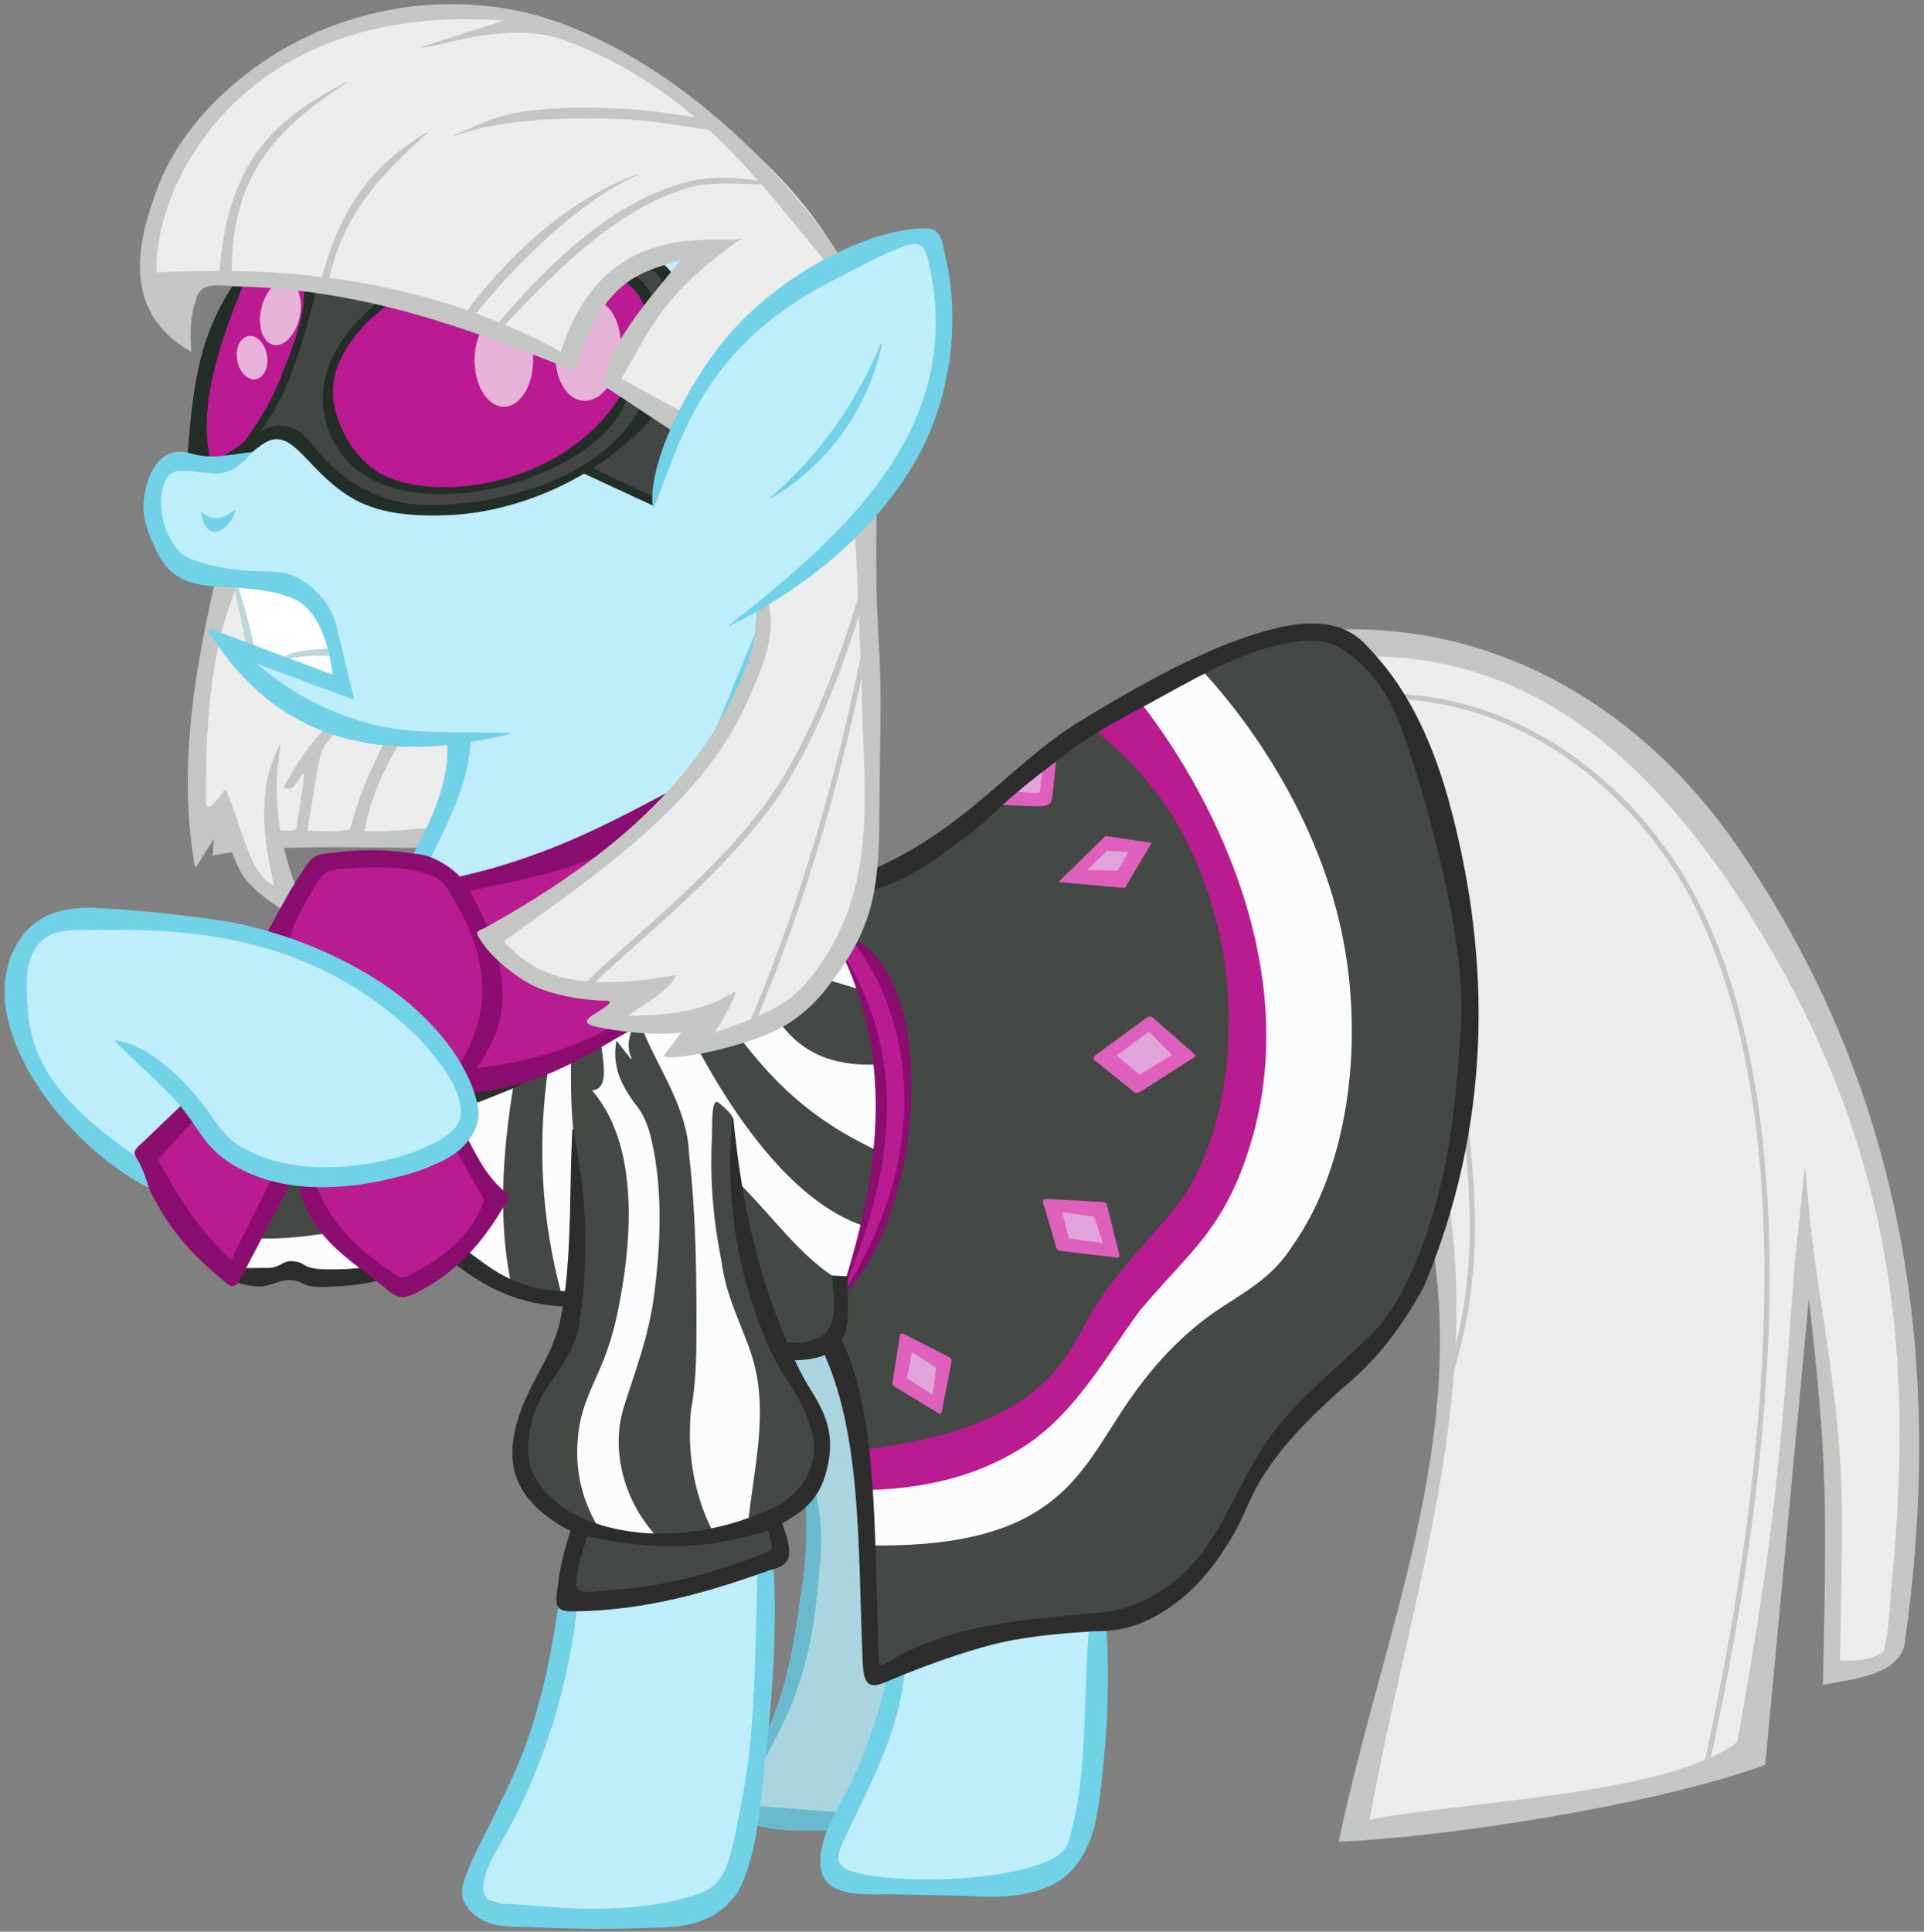 <?xml version="1.0" encoding="UTF-8" standalone="no"?>
<!-- Created with Inkscape (http://www.inkscape.org/) -->
<svg xmlns:dc="http://purl.org/dc/elements/1.1/" xmlns:cc="http://creativecommons.org/ns#" xmlns:rdf="http://www.w3.org/1999/02/22-rdf-syntax-ns#" xmlns:svg="http://www.w3.org/2000/svg" xmlns="http://www.w3.org/2000/svg" xmlns:sodipodi="http://sodipodi.sourceforge.net/DTD/sodipodi-0.dtd" xmlns:inkscape="http://www.inkscape.org/namespaces/inkscape" id="svg2" version="1.1" inkscape:version="0.91 r13725" width="1862.276" height="1869.441" viewBox="0 0 1862.276 1869.441" sodipodi:docname="PhotofinishU.svg" inkscape:export-filename="/home/tps/Pictures/wiplocal/Photofinish.png" inkscape:export-xdpi="193.29312" inkscape:export-ydpi="193.29312">
  <rect x="0" y="0" width="1862.276" height="1869.441" fill="#808080" stroke="none"/>
  <defs id="defs6"/>
  <sodipodi:namedview pagecolor="#ffffff" bordercolor="#666666" borderopacity="1" objecttolerance="10" gridtolerance="10" guidetolerance="10" inkscape:pageopacity="0" inkscape:pageshadow="2" inkscape:window-width="1440" inkscape:window-height="880" id="namedview4" showgrid="false" inkscape:zoom="1.0783378" inkscape:cx="359.72769" inkscape:cy="1628.9104" inkscape:window-x="0" inkscape:window-y="0" inkscape:window-maximized="1" inkscape:current-layer="layer3" showguides="true" borderlayer="true" inkscape:showpageshadow="false" fit-margin-top="0" fit-margin-left="0" fit-margin-right="0" fit-margin-bottom="0"/>
  <g inkscape:groupmode="layer" id="layer3" inkscape:label="Color" style="display:inline;opacity:1" transform="translate(-3108.574,2685.64)">
    <path style="opacity:1;fill:#ececec;fill-opacity:1;stroke:#ececec;stroke-width:1;stroke-linecap:butt;stroke-linejoin:miter;stroke-miterlimit:4;stroke-dasharray:none;stroke-dashoffset:0;stroke-opacity:1" d="m 4421.466,-915.481 c 53.212,-218.324 110.849,-433.619 78.052,-635.621 l -79.752,-517.463 c 159.297,-7.14 376.821,129.659 476.511,430.429 39.582,119.422 73.87,282.337 42.807,547.001 -7.351,19.245 -34.654,15.212 -55.641,18.547 -3.982,-137.25 1.492,-282.237 -27.821,-398.762 l -51.932,485.933 c -99.235,55.501 -285.421,65.502 -382.224,69.936 z" id="path4368" inkscape:connector-curvature="0" sodipodi:nodetypes="cccsccccc"/>
    <path style="opacity:1;fill:#a9d4e0;fill-opacity:1;stroke:#a9d4e0;stroke-width:1;stroke-linecap:butt;stroke-linejoin:miter;stroke-miterlimit:4;stroke-dasharray:none;stroke-dashoffset:0;stroke-opacity:1" d="m 3836.066,-930.328 86.557,9.18 67.541,-171.148 24.918,-311.475 -151.475,2.623 34.754,190.164 c -5.253,59.031 -16.562,118.528 -32.082,178.349 -4.875,18.791 -19.346,21.22 -24.995,40.07 -4.574,15.264 -0.203,46.94 -5.218,62.237 z" id="path4344" inkscape:connector-curvature="0" sodipodi:nodetypes="ccccccssc"/>
    <path style="opacity:1;fill:#454945;fill-opacity:1;stroke:#454945;stroke-width:1;stroke-linecap:butt;stroke-linejoin:miter;stroke-miterlimit:4;stroke-dasharray:none;stroke-dashoffset:0;stroke-opacity:1" d="m 3950.164,-1834.59 c 56.482,-19.206 115.908,-77.424 176.631,-124.052 79.374,-60.95 172.998,-95.971 269.271,-114.636 102.828,63.316 115.892,231.97 128.492,319.149 25.875,179.018 -29.374,324.647 -104.886,385.114 l -94.032,103.873 c -34.651,68.872 -74.769,125.596 -131.542,145.308 -81.258,3.316 -161.215,23.554 -240,59.016 -7.543,-113.878 -14.327,-228.622 -38.689,-323.279 5.034,-129.708 12.422,-256.311 17.705,-399.344 z" id="path4366" inkscape:connector-curvature="0" sodipodi:nodetypes="cscsccccccc"/>
    <path style="opacity:1;fill:#beedfb;fill-opacity:1;stroke:#beedfb;stroke-width:1;stroke-linecap:butt;stroke-linejoin:miter;stroke-miterlimit:4;stroke-dasharray:none;stroke-dashoffset:0;stroke-opacity:1" d="m 3561.967,-852.295 c 50.392,-100.969 86.438,-203.731 108.853,-308.197 l 179.672,-22.295 c -6.386,113.719 2.138,232.407 -43.279,333.115 -102.479,38.284 -173.394,16.945 -245.246,-2.623 z" id="path4321" inkscape:connector-curvature="0" sodipodi:nodetypes="ccccc"/>
    <path style="opacity:1;fill:#454945;fill-opacity:1;stroke:#454945;stroke-width:1;stroke-linecap:butt;stroke-linejoin:miter;stroke-miterlimit:4;stroke-dasharray:none;stroke-dashoffset:0;stroke-opacity:1" d="m 3335.082,-1451.639 144.262,0.656 64.918,-22.951 c 32.028,22.835 66.989,42.737 118.033,46.557 -25.028,80.275 -98.863,172.332 9.836,220.328 l -11.148,67.541 c 60.254,5.046 129.407,-13.049 201.967,-40 l 0,-37.377 c 65.688,-57.066 45.589,-101.876 8.525,-144.262 l 2.623,-14.426 37.377,-6.557 10.821,-60.215 c 0.811,-1.482 3.471,5.844 4.271,4.357 49.041,-91.179 74.135,-199.912 8.192,-336.605 l -356.104,41.731 -256.877,140.958 z" id="path4362" inkscape:connector-curvature="0" sodipodi:nodetypes="ccccccccccccscccc"/>
    <path style="opacity:1;fill:#fcfcfe;fill-opacity:1;stroke:#fcfcfe;stroke-width:1;stroke-linecap:butt;stroke-linejoin:miter;stroke-miterlimit:4;stroke-dasharray:none;stroke-dashoffset:0;stroke-opacity:1" d="m 3802.645,-1196.469 c -21.759,-39.661 -28.722,-81.707 -24.77,-124.115 5.574,-29.477 5.277,-60.095 5.333,-87.704 0.095,-56.649 -1.444,-111.251 -7.192,-160.761 -1.684,-45.172 -30.394,-83.409 -45.274,-121.156 l 40.803,-3.709 c 36.106,72.838 98.328,171.252 174.342,195.672 l -15.699,55.079 c -38.521,-15.71 -72.408,-64.948 -105.784,-97.737 -3.668,-19.833 -4.685,-41.192 -5.895,-61.978 0.357,-4.039 -10.982,-13.909 -14.565,-16.328 -7.828,-5.106 -6.306,23.813 -6.734,31.717 -1.884,35.758 -0.084,76.356 9.067,121.624 4.481,35.254 19.064,60.96 29.027,90.877 18.12,55.073 1.621,111.74 -3.548,167.663 z" id="path4392" inkscape:connector-curvature="0" sodipodi:nodetypes="cccccccccccccccc"/>
    <path style="opacity:1;fill:#fcfcfe;fill-opacity:1;stroke:#fcfcfe;stroke-width:1;stroke-linecap:butt;stroke-linejoin:miter;stroke-miterlimit:4;stroke-dasharray:none;stroke-dashoffset:0;stroke-opacity:1" d="m 3824.918,-1681.803 c 30.782,39.96 66.571,78.849 135.082,110.164 l -0.656,-83.279 c -36.402,1.396 -70.411,-5.585 -96.394,-40.656 z" id="path4394" inkscape:connector-curvature="0" sodipodi:nodetypes="ccccc"/>
    <path style="opacity:1;fill:#fcfcfe;fill-opacity:1;stroke:#fcfcfe;stroke-width:1;stroke-linecap:butt;stroke-linejoin:miter;stroke-miterlimit:4;stroke-dasharray:none;stroke-dashoffset:0;stroke-opacity:1" d="m 3904.262,-1739.508 35.41,10.492 -7.869,-33.443 z" id="path4396" inkscape:connector-curvature="0"/>
    <path style="opacity:1;fill:#fcfcfe;fill-opacity:1;stroke:#fcfcfe;stroke-width:1;stroke-linecap:butt;stroke-linejoin:miter;stroke-miterlimit:4;stroke-dasharray:none;stroke-dashoffset:0;stroke-opacity:1" d="m 3690.492,-1203.771 c -17.673,-28.047 -25.062,-57.893 -22.113,-89.549 2.079,-28.98 13.589,-48.566 23.529,-72.729 6.829,-16.69 11.593,-32.973 15.348,-51.294 11.338,-55.692 15.49,-114.525 1.674,-161.846 -5.59,-19.145 -14.12,-36.406 -26.306,-50.813 13.575,-2.123 12.348,-18.268 7.869,-47.213 l 30.866,-15.738 c -4.448,9.9 -7.297,20.579 -1.868,31.714 l -14.572,-18.599 c -5.205,26.91 5.515,45.145 16.508,60.883 11.393,13.574 15.001,25.857 18.343,41.546 7.835,37.114 9.288,83.267 1.871,141.505 -5.157,44.213 -20.634,81.656 -30.143,113.248 -11.828,39.296 -0.801,90.117 34.078,126.096 z" id="path4390" inkscape:connector-curvature="0" sodipodi:nodetypes="ccccsccccccccscc"/>
    <path style="opacity:1;fill:#fcfcfe;fill-opacity:1;stroke:#fcfcfe;stroke-width:1;stroke-linecap:butt;stroke-linejoin:miter;stroke-miterlimit:4;stroke-dasharray:none;stroke-dashoffset:0;stroke-opacity:1" d="m 3351.802,-1486.852 c 31.712,1.621 55.505,-2.303 80.012,-5.725 l 42.978,39.312 -79.312,0.745 -56.082,0.646 z" id="path4384" inkscape:connector-curvature="0" sodipodi:nodetypes="cccccc"/>
    <path style="opacity:1;fill:#fcfcfe;fill-opacity:1;stroke:#fcfcfe;stroke-width:1;stroke-linecap:butt;stroke-linejoin:miter;stroke-miterlimit:4;stroke-dasharray:none;stroke-dashoffset:0;stroke-opacity:1" d="m 3640,-1653.607 c -10.867,73.252 -7.487,147.295 13.115,222.295 l 15.082,-4.59 -5.277,-156.676 c -2.462,-23.731 -2.172,-47.462 -2.264,-71.193 z" id="path4388" inkscape:connector-curvature="0" sodipodi:nodetypes="cccccc"/>
    <path style="opacity:1;fill:#fcfcfe;fill-opacity:1;stroke:#fcfcfe;stroke-width:1;stroke-linecap:butt;stroke-linejoin:miter;stroke-miterlimit:4;stroke-dasharray:none;stroke-dashoffset:0;stroke-opacity:1" d="m 3605.902,-1639.836 c -12.622,73.704 -15.534,142.23 -1.967,201.967 l -50.492,-34.754 3.279,-156.065 z" id="path4386" inkscape:connector-curvature="0" sodipodi:nodetypes="ccccc"/>
    <path style="opacity:1;fill:#b91b90;fill-opacity:1;stroke:#b91b90;stroke-width:1;stroke-linecap:butt;stroke-linejoin:miter;stroke-miterlimit:4;stroke-dasharray:none;stroke-dashoffset:0;stroke-opacity:1" d="m 3249.445,-1570.576 64.497,-64.791 52.35,-78.949 2.228,-39.727 44.14,-93.812 c 46.181,0.875 94.656,-16.603 136.321,20.402 l 223.492,-85.317 10.201,176.197 c -65.455,40.34 -134.342,78.393 -229.056,99.227 5.933,18.398 8.561,37.095 3.676,56.58 -5.187,20.689 20.243,39.413 36.2,58.412 -26.076,35.459 -58.934,63.456 -97.372,85.316 -46.072,-30.174 -85.266,-63.329 -94.59,-109.428 l -21.329,-1.855 -47.295,95.517 c -40.045,-30.893 -66.901,-70.812 -83.462,-117.774 z" id="path4360" inkscape:connector-curvature="0" sodipodi:nodetypes="cccccccccscccccc"/>
    <path style="opacity:1;fill:#ececec;fill-opacity:1;stroke:#ececec;stroke-width:1;stroke-linecap:butt;stroke-linejoin:miter;stroke-miterlimit:4;stroke-dasharray:none;stroke-dashoffset:0;stroke-opacity:1" d="m 3324.561,-2143.68 -27.821,278.206 26.893,-23.184 6.492,21.329 38.022,49.15 23.184,6.492 -17.62,-58.423 179.906,-0.927 20.402,-115.919 z" id="path4346" inkscape:connector-curvature="0"/>
    <path style="opacity:1;fill:#ffffff;fill-opacity:1;stroke:#ffffff;stroke-width:1;stroke-linecap:butt;stroke-linejoin:miter;stroke-miterlimit:4;stroke-dasharray:none;stroke-dashoffset:0;stroke-opacity:1" d="m 3331.475,-2125.082 c 11.883,18.675 14.566,47.866 20.984,72.787 l 85.902,28.197 -29.508,-87.541 z" id="path4358" inkscape:connector-curvature="0" sodipodi:nodetypes="ccccc"/>
    <path style="display:inline;opacity:1;fill:#beedfb;fill-opacity:1;stroke:#beedfb;stroke-width:1;stroke-linecap:round;stroke-linejoin:round;stroke-miterlimit:4;stroke-dasharray:none;stroke-dashoffset:0;stroke-opacity:1" d="m 3978.809,-1075.833 c -6.577,36.99 -18.726,70.885 -33.121,103.532 -11.908,26.541 -31.555,51.617 -32.404,80.731 -0.265,11.387 3.074,21.146 15.483,27.079 17.301,7.314 37.142,4.766 56.548,5.182 l 64.019,-1.233 c 23.594,1.672 48.908,1.033 69.993,-6.723 44.614,-17.997 41.65,-56.954 46.335,-96.17 6.074,-51.159 8.544,-104.755 4.645,-153.665 -211.937,19.856 -107.835,15.891 -191.498,41.267 z" id="path4180-3" inkscape:connector-curvature="0" sodipodi:nodetypes="cccccccccc"/>
    <path style="opacity:1;fill:#beedfb;fill-opacity:1;stroke:#beedfb;stroke-width:1;stroke-linecap:butt;stroke-linejoin:miter;stroke-miterlimit:4;stroke-dasharray:none;stroke-dashoffset:0;stroke-opacity:1" d="m 3127.349,-1757.636 c 27.672,-77.52 167.788,-29.081 234.307,-22.523 44.626,24.397 106.09,48.406 132.417,68.354 69.395,52.581 81.513,89.83 69.519,112.395 -13.68,25.736 -74.07,42.989 -136.976,56.191 -48.055,10.085 -110.279,-41.863 -134.459,-62.804 -11.528,-9.984 -56.305,48.207 -25.091,63.267 -66.87,-10.658 -164.809,-141.961 -139.717,-214.88 z" id="path4338" inkscape:connector-curvature="0" sodipodi:nodetypes="ccsssscc"/>
    <path style="opacity:1;fill:#beedfb;fill-opacity:1;stroke:#beedfb;stroke-width:1;stroke-linecap:butt;stroke-linejoin:miter;stroke-miterlimit:4;stroke-dasharray:none;stroke-dashoffset:0;stroke-opacity:1" d="m 3514.669,-1851.564 38.949,-117.774 c -183.283,-7.827 -179.36,-59.113 -235.548,-96.445 l 123.338,45.44 c -3.9,-44.361 -17.421,-79.137 -46.412,-93.264 -28.131,-13.707 -67.81,-9.891 -113.093,-23.583 -15.149,-30.474 -29.689,-60.942 -16.279,-84.587 10.568,-18.633 40.553,-32.575 93.249,-41.533 l 310.581,-153.803 104.328,-25.358 -49.532,141.139 c 73.193,23.177 109.263,90.547 130.757,175.27 l -25.966,208.654 -278.206,91.808 z" id="path4340" inkscape:connector-curvature="0" sodipodi:nodetypes="ccccscscccccccc"/>
    <path style="opacity:1;fill:#434743;fill-opacity:1;stroke:#434743;stroke-width:1;stroke-linecap:butt;stroke-linejoin:miter;stroke-miterlimit:4;stroke-dasharray:none;stroke-dashoffset:0;stroke-opacity:1" d="m 3348.672,-2280.929 54.714,-151.159 330.138,-10.201 30.603,29.675 4.637,132.612 -25.966,80.68 -64.915,-33.385 c -46.368,29.66 -92.735,31.971 -139.103,43.586 -87.551,0.824 -105.918,-48.318 -153.941,-76.043 -48.358,7.372 -41.41,18.2 -53.786,27.821 z" id="path4352" inkscape:connector-curvature="0" sodipodi:nodetypes="ccccccccccc"/>
    <path style="opacity:1;fill:#bc1a92;fill-opacity:1;stroke:#bc1a92;stroke-width:1;stroke-linecap:butt;stroke-linejoin:miter;stroke-miterlimit:4;stroke-dasharray:none;stroke-dashoffset:0;stroke-opacity:1" d="m 3450.681,-2243.835 c 16.316,11.088 31.122,27.762 49.691,30.08 57.589,7.187 106.284,-11.228 140.719,-20.688 39.874,-10.954 126.219,-132.206 91.969,-165.187 -34.166,-32.939 -79.914,-34.293 -127.511,-30.603 -61.386,28.026 -135.221,6.256 -178.979,104.791 -1.137,31.789 0.846,62.019 24.111,81.607 z" id="path4354" inkscape:connector-curvature="0" sodipodi:nodetypes="csscccc"/>
    <ellipse style="opacity:1;fill:#e7b2d7;fill-opacity:1;stroke:#e7b2d7;stroke-width:1;stroke-linecap:butt;stroke-linejoin:miter;stroke-miterlimit:4;stroke-dasharray:none;stroke-dashoffset:0;stroke-opacity:1" id="path4404" cx="3350.712" cy="-2865.411" rx="30.904" ry="48.477" transform="matrix(0.989,0.148,-0.127,0.992,0,0)"/>
    <ellipse style="opacity:1;fill:#e7b2d7;fill-opacity:1;stroke:#e7b2d7;stroke-width:1;stroke-linecap:butt;stroke-linejoin:miter;stroke-miterlimit:4;stroke-dasharray:none;stroke-dashoffset:0;stroke-opacity:1" id="path4402" cx="3596.276" cy="-2337.033" rx="27.821" ry="44.513"/>
    <path style="opacity:1;fill:#bc1a92;fill-opacity:1;stroke:#bc1a92;stroke-width:1;stroke-linecap:butt;stroke-linejoin:miter;stroke-miterlimit:4;stroke-dasharray:none;stroke-dashoffset:0;stroke-opacity:1" d="m 3331.803,-2399.18 c 37.163,-48.181 64.439,-55.493 75.41,4.59 -20.259,57.314 -23.981,128.352 -87.869,158.689 -48.22,-15.835 1.013,-103.479 12.459,-163.279 z" id="path4356" inkscape:connector-curvature="0" sodipodi:nodetypes="cccc"/>
    <ellipse transform="matrix(0.983,0.184,-0.004,1,0,0)" ry="20.365" rx="14.583" cy="-2964.836" cx="3398.499" id="ellipse4400" style="opacity:1;fill:#e7b2d7;fill-opacity:1;stroke:#e7b2d7;stroke-width:1.008;stroke-linecap:butt;stroke-linejoin:miter;stroke-miterlimit:4;stroke-dasharray:none;stroke-dashoffset:0;stroke-opacity:1"/>
    <ellipse style="opacity:1;fill:#e7b2d7;fill-opacity:1;stroke:#e7b2d7;stroke-width:1;stroke-linecap:butt;stroke-linejoin:miter;stroke-miterlimit:4;stroke-dasharray:none;stroke-dashoffset:0;stroke-opacity:1" id="path4398" cx="2786.362" cy="-3057.947" rx="18.547" ry="31.066" transform="matrix(0.976,0.216,-0.216,0.976,0,0)"/>
    <path style="opacity:1;fill:#ececec;fill-opacity:1;stroke:#ececec;stroke-width:1;stroke-linecap:butt;stroke-linejoin:miter;stroke-miterlimit:4;stroke-dasharray:none;stroke-dashoffset:0;stroke-opacity:1" d="m 3257.705,-2410.328 c 156.102,-29.369 273.527,26.349 396.066,70.82 34.742,-82.152 84.386,-98.736 136.393,-104.918 l -87.869,124.59 93.115,59.016 139.016,-150.82 c -58.383,-117.974 -168.371,-196.383 -310.233,-250.356 -24.094,-12.11 -69.45,-15.07 -98.046,-15.237 -172.327,32.203 -261.073,121.675 -268.442,266.904 z" id="path4348" inkscape:connector-curvature="0" sodipodi:nodetypes="ccccccccc"/>
    <path style="opacity:1;fill:#ececec;fill-opacity:1;stroke:#ececec;stroke-width:1;stroke-linecap:butt;stroke-linejoin:miter;stroke-miterlimit:4;stroke-dasharray:none;stroke-dashoffset:0;stroke-opacity:1" d="m 3579.016,-1784.754 c 70.006,-43.437 143.459,-82.263 196.732,-141.911 38.949,-43.609 67.72,-98.348 73.432,-174.155 l 102.295,-90.492 c -9.337,123.384 22.573,269.109 -13.441,378.043 -21.346,64.568 -66.556,116.21 -158.362,142.613 l 13.115,-23.607 -95.738,-5.246 34.098,-28.852 c -85.534,10.222 -129.39,-14.288 -152.131,-56.393 z" id="path4350" inkscape:connector-curvature="0" sodipodi:nodetypes="csccsccccc"/>
    <path style="opacity:1;fill:#beedfb;fill-opacity:1;stroke:#beedfb;stroke-width:1;stroke-linecap:butt;stroke-linejoin:miter;stroke-miterlimit:4;stroke-dasharray:none;stroke-dashoffset:0;stroke-opacity:1" d="m 3739.016,-2197.869 c 19.065,-69.967 57.513,-133.489 96.638,-173.516 80.578,-82.433 170.683,-96.597 176.476,-80.152 6.928,19.665 30.185,98.228 -32.538,209.977 -21.766,38.778 -83.688,96.367 -127.586,135.545 -9.388,8.378 -19.342,13.596 -26.512,19.926 l -7.823,-9.646 z" id="path4342" inkscape:connector-curvature="0" sodipodi:nodetypes="cssssccc"/>
    <path style="opacity:1;fill:#b91b90;fill-opacity:1;stroke:#b91b90;stroke-width:1;stroke-linecap:butt;stroke-linejoin:miter;stroke-miterlimit:4;stroke-dasharray:none;stroke-dashoffset:0;stroke-opacity:1" d="m 3929.836,-1784.754 c 111.757,141.03 28.599,299.531 -3.279,350.82 1.491,-3.737 -2.517,-1.416 -1.164,-5.189 36.86,-102.831 65.466,-216.64 -4.738,-327.926 z" id="path4364" inkscape:connector-curvature="0" sodipodi:nodetypes="ccscc"/>
    <path style="opacity:1;fill:#fcfcfe;fill-opacity:1;stroke:#fcfcfe;stroke-width:1;stroke-linecap:butt;stroke-linejoin:miter;stroke-miterlimit:4;stroke-dasharray:none;stroke-dashoffset:0;stroke-opacity:1" d="m 3942.295,-1264.098 3.934,73.443 c 169.663,3.867 201.659,-57.626 242.132,-120.786 28.274,-44.873 60.201,-82.024 103.524,-110.207 25.62,-16.589 49.654,-30.259 67.459,-58.844 56.986,-80.527 68.837,-205.029 46.829,-305.483 -25.704,-117.328 -96.21,-211.306 -142.567,-259.108 l -59.016,38.688 c 132.558,210.155 107.246,323.436 90.492,441.967 -101.32,127.236 -173.327,303.326 -352.787,300.328 z" id="path4372" inkscape:connector-curvature="0" sodipodi:nodetypes="cccccscccc"/>
    <path style="opacity:1;fill:#b91b90;fill-opacity:1;stroke:#b91b90;stroke-width:1;stroke-linecap:butt;stroke-linejoin:miter;stroke-miterlimit:4;stroke-dasharray:none;stroke-dashoffset:0;stroke-opacity:1" d="m 3942.295,-1281.803 c 174.422,-21.496 196.318,-85.512 222.929,-132.485 23.657,-41.757 66.67,-80.955 91.169,-115.384 46.819,-74.925 53.425,-190.171 25.759,-280.166 -22.643,-73.656 -56.95,-125.374 -121.497,-176.227 l 46.557,-25.574 c 67.53,83.206 171.426,269.036 105.482,450.399 -13.017,36.983 -29.477,62.78 -53.221,89.679 -15.457,17.474 -32.523,35.333 -48.839,55.02 -34.463,47.585 -61.857,96.815 -107.603,127.969 -38.526,25.854 -87.832,42.745 -154.18,44.475 -1.933,-15.39 -3.588,-22.489 -6.557,-37.705 z" id="path4370" inkscape:connector-curvature="0" sodipodi:nodetypes="cscscccccccc"/>
    <path style="opacity:1;fill:#e2a3da;fill-opacity:1;stroke:#e2a3da;stroke-width:1;stroke-linecap:butt;stroke-linejoin:miter;stroke-miterlimit:4;stroke-dasharray:none;stroke-dashoffset:0;stroke-opacity:1" d="m 3986.691,-1383.251 36.167,15.765 -9.274,40.804 -36.167,-23.184 z" id="path4374" inkscape:connector-curvature="0"/>
    <path style="opacity:1;fill:#e2a3da;fill-opacity:1;stroke:#e2a3da;stroke-width:1;stroke-linecap:butt;stroke-linejoin:miter;stroke-miterlimit:4;stroke-dasharray:none;stroke-dashoffset:0;stroke-opacity:1" d="m 4127.649,-1520.499 c 0,0 49.15,6.491 45.44,6.491 -3.709,0 10.665,40.804 10.665,40.804 l -44.513,-8.81 z" id="path4376" inkscape:connector-curvature="0" sodipodi:nodetypes="csccc"/>
    <path style="opacity:1;fill:#e2a3da;fill-opacity:1;stroke:#e2a3da;stroke-width:1;stroke-linecap:butt;stroke-linejoin:miter;stroke-miterlimit:4;stroke-dasharray:none;stroke-dashoffset:0;stroke-opacity:1" d="m 4177.705,-1663.443 41.967,-31.475 35.41,28.197 -43.934,30.164 z" id="path4378" inkscape:connector-curvature="0"/>
    <path style="opacity:1;fill:#e2a3da;fill-opacity:1;stroke:#e2a3da;stroke-width:1;stroke-linecap:butt;stroke-linejoin:miter;stroke-miterlimit:4;stroke-dasharray:none;stroke-dashoffset:0;stroke-opacity:1" d="m 4147.541,-1839.836 35.41,-32.131 24.918,7.213 -13.771,27.541 z" id="path4380" inkscape:connector-curvature="0"/>
    <path style="opacity:1;fill:#e2a3da;fill-opacity:1;stroke:#e2a3da;stroke-width:1;stroke-linecap:butt;stroke-linejoin:miter;stroke-miterlimit:4;stroke-dasharray:none;stroke-dashoffset:0;stroke-opacity:1" d="m 4076.066,-1913.934 42.623,1.967 5.902,-38.033 z" id="path4382" inkscape:connector-curvature="0"/>
  </g>
  <g inkscape:groupmode="layer" id="layer2" inkscape:label="Lines" style="display:inline;opacity:1" sodipodi:insensitive="true" transform="translate(-3108.574,2685.64)">
    <path style="opacity:1;fill:#c3c6c3;fill-opacity:1;stroke:#c3c6c3;stroke-width:1;stroke-linecap:butt;stroke-linejoin:miter;stroke-miterlimit:4;stroke-dasharray:none;stroke-dashoffset:0;stroke-opacity:1" d="m 3317.049,-1890.656 -1.967,32.459 c 8.791,-1.862 18.394,-3.318 28.649,-4.449 4.246,-0.468 4.013,30.595 8.471,30.233 3.828,-0.311 23.566,19.068 28.732,8.781 3.816,-7.598 -6.546,-41.422 -3.546,-41.565 44.617,-2.132 96.592,-0.586 146.219,-0.213 l 3.279,-18.361 c -24.452,1.047 -49.191,4.485 -65.902,2.951 4.181,-27.516 16.275,-57.111 35.082,-87.869 l -13.443,-1.639 c -14.142,28.511 -27.122,55.33 -34.426,87.541 -20.201,4.292 -28.655,1.243 -42.623,1.639 l 9.266,-56.858 c 4.433,-23.956 5.654,-25.217 19.914,-41.175 l -9.836,-2.295 c -16.049,15.265 -27.731,33.915 -38.414,52.41 -2.344,4.329 -5.244,6.41 1.401,6.192 5.22,-0.21 5.822,-4.5 10.833,-10.83 6.343,-10.144 4.462,1.434 3.893,6.289 l -6.164,40.893 c -0.764,6.267 -8.118,5.521 -16.842,5.029 -4.83,-0.355 -4.194,0.5 -6.511,-1.95 l 7.213,66.23 -23.115,-10.984 -28.033,-66.066 z" id="path4273" inkscape:connector-curvature="0" sodipodi:nodetypes="ccssssccccccccccccccccccccc"/>
    <path style="opacity:1;fill:#c3c6c3;fill-opacity:1;stroke:#c3c6c3;stroke-width:1;stroke-linecap:butt;stroke-linejoin:miter;stroke-miterlimit:4;stroke-dasharray:none;stroke-dashoffset:0;stroke-opacity:1" d="m 3318.689,-2129.016 c -20.5,89.153 -36.598,178.907 -22.566,272.769 2.041,12.049 0.118,12.181 7.217,0.896 l 19.939,-31.698 c 8.16,14.886 9.729,28.854 17.359,42.043 5.34,13.323 25.671,30.124 47.559,43.203 l 8.525,-19.016 c -15.623,-42.189 -27.108,-86.742 -17.049,-143.607 -22.217,43.19 -15.993,89.54 -5.246,136.393 -24.331,-9.444 -31.857,-55.689 -45.723,-88.299 -2.598,-6.492 -2.174,-4.642 -5.557,-0.109 -5.487,7.342 -8.779,10.515 -10.969,11.595 -5.163,1.85 -4.66,-3.706 -4.681,-6.76 -0.35,-53.03 1.808,-106.02 13.862,-157.727 4.428,-18.995 11.504,-38.473 18.97,-57.06 z" id="path4271" inkscape:connector-curvature="0" sodipodi:nodetypes="cccccccccccccscc"/>
    <path style="opacity:1;fill:#8a0d6f;fill-opacity:1;stroke:#8a0d6f;stroke-width:1;stroke-linecap:round;stroke-linejoin:round;stroke-miterlimit:4;stroke-dasharray:none;stroke-dashoffset:0;stroke-opacity:1" d="m 3546.229,-1835.246 c 85.84,-18.262 146.347,-50.036 206.557,-81.967 l -57.049,55.738 c -45.544,22.039 -94.433,27.939 -141.639,40 l -10.492,-13.115 z" id="path4243" inkscape:connector-curvature="0" sodipodi:nodetypes="cccccc"/>
    <path style="opacity:1;fill:#70d1e7;fill-opacity:1;stroke:#70d1e7;stroke-width:1;stroke-linecap:round;stroke-linejoin:round;stroke-miterlimit:4;stroke-dasharray:none;stroke-dashoffset:0;stroke-opacity:1" d="m 3506.786,-1854.346 c 19.217,-36.517 37.448,-73.192 35.239,-113.137 l 21.329,-1.855 c -1.134,43.495 -23.606,82.753 -42.747,122.818 z" id="path4186" inkscape:connector-curvature="0" sodipodi:nodetypes="ccccc"/>
    <path style="opacity:1;fill:#70d1e7;fill-opacity:1;stroke:#70d1e7;stroke-width:1;stroke-linecap:round;stroke-linejoin:round;stroke-miterlimit:4;stroke-dasharray:none;stroke-dashoffset:0;stroke-opacity:1" d="m 3844.806,-2084.33 -50.077,121.483 40.804,-62.133 12.056,-24.111 z" id="path4182" inkscape:connector-curvature="0"/>
    <path style="opacity:1;fill:#8a0d6f;fill-opacity:1;stroke:#8a0d6f;stroke-width:1;stroke-linecap:round;stroke-linejoin:round;stroke-miterlimit:4;stroke-dasharray:none;stroke-dashoffset:0;stroke-opacity:1" d="m 3365.902,-1780.164 c 12.993,-22.67 23.528,-44.988 40.049,-68.162 6.633,-11.555 18.944,-10.727 30.48,-12.193 28.114,-3.522 52.415,-1.764 75.4,1.816 8.69,0.659 16.439,3.987 23.574,7.981 21.467,12.09 25.872,25.356 33.119,38.426 4.096,7.964 7.633,15.546 10.663,22.773 34.724,82.815 2.834,119.046 -19.188,150.342 l -9.836,-10.492 c 27.406,-41.379 42.73,-95.062 -5.355,-171.575 -6.503,-11.503 -10.254,-14.672 -21.992,-18.783 -22.513,-7.803 -49.802,-7.418 -77.996,-5.482 -16.675,0.264 -22.679,2.157 -30.373,14.801 -12.646,20.933 -24.965,41.743 -26.251,58.416 z" id="path4241" inkscape:connector-curvature="0" sodipodi:nodetypes="ccccccscccccccc"/>
    <path style="opacity:1;fill:#2d2d2d;fill-opacity:1;stroke:#2d2d2d;stroke-width:1;stroke-linecap:round;stroke-linejoin:round;stroke-miterlimit:4;stroke-dasharray:none;stroke-dashoffset:0;stroke-opacity:1" d="m 3562.951,-1629.016 54.754,-14.098 c 7.552,3.561 -24.252,14.992 -50.164,25.246 z" id="path4229" inkscape:connector-curvature="0" sodipodi:nodetypes="cccc"/>
    <path style="opacity:1;fill:#2d2d2d;fill-opacity:1;stroke:#2d2d2d;stroke-width:1;stroke-linecap:round;stroke-linejoin:round;stroke-miterlimit:4;stroke-dasharray:none;stroke-dashoffset:0;stroke-opacity:1" d="m 3337.377,-1457.869 29.506,-0.234 c 11.692,0.617 15.993,-7.05 23.602,-6.567 15.633,0.861 7.865,6.821 31.147,7.938 14.895,0.333 28.523,-0.179 40.007,-2.12 l 14.098,11.803 c -13.063,2.999 -26.951,5.87 -55.727,6.451 -16.551,0.068 -15.217,-3.225 -23.817,-5.669 -4.896,-1.357 -9.432,-1.346 -13.728,-0.421 -7.807,1.723 -14.133,5.59 -22.965,5.527 -11.127,-0.108 -16.288,-2.929 -24.748,-4.25 z" id="path4227" inkscape:connector-curvature="0" sodipodi:nodetypes="cccccccccccc"/>
    <path style="opacity:1;fill:#2d2d2d;fill-opacity:1;stroke:#2d2d2d;stroke-width:1;stroke-linecap:round;stroke-linejoin:round;stroke-miterlimit:4;stroke-dasharray:none;stroke-dashoffset:0;stroke-opacity:1" d="m 3559.344,-1475.574 c 26.226,19.535 50.121,40.767 104.262,40 l -1.967,14.098 c -50.511,-0.69 -84.392,-19.395 -114.098,-42.623 z" id="path4225" inkscape:connector-curvature="0" sodipodi:nodetypes="ccccc"/>
    <path style="opacity:1;fill:#8a0d6f;fill-opacity:1;stroke:#8a0d6f;stroke-width:1;stroke-linecap:round;stroke-linejoin:round;stroke-miterlimit:4;stroke-dasharray:none;stroke-dashoffset:0;stroke-opacity:1" d="m 3397.358,-1540.901 c 11.081,51.142 47.43,71.962 79.793,97.565 13.072,10.908 17.468,16.186 31.909,9.481 40.997,-19.909 66.649,-50.252 86.636,-84.447 6.668,-11.52 6.777,-8.417 -1.864,-16.312 -17.004,-15.595 -25.553,-34.857 -35.579,-53.582 l -10.665,10.201 24.436,43.608 c 5.376,9.215 6.697,8.64 3.018,17.39 -13.386,31.692 -43.282,51.846 -64.196,62.844 -14.609,8.185 -13.852,6.519 -26.437,-2.077 -39.045,-26.721 -61.14,-54.571 -70.359,-83.281 -0.979,-0.313 -23.857,-1.391 -16.692,-1.391 z" id="path4239" inkscape:connector-curvature="0" sodipodi:nodetypes="ccccccccccccc"/>
    <path style="opacity:1;fill:#8a0d6f;fill-opacity:1;stroke:#8a0d6f;stroke-width:1;stroke-linecap:round;stroke-linejoin:round;stroke-miterlimit:4;stroke-dasharray:none;stroke-dashoffset:0;stroke-opacity:1" d="m 3244.548,-1557.607 c 1.754,4.154 3.541,8.31 5.404,12.473 1.299,2.904 2.8,8.105 4.187,11.016 13.294,27.892 31.12,53.869 66.399,83.543 15.114,14.065 15.505,11.47 24.897,-6.397 l 44.074,-83.848 -16.393,-5.902 -34.945,69.889 c -6.811,13.523 -3.831,13.552 -13.224,4.171 -24.564,-24.568 -41.549,-50.301 -56.051,-76.417 -7.793,-15.225 -11.103,-11.187 0.458,-23.885 l 31.63,-34.741 -11.148,-13.115 -41.262,39.675 c -13.247,11.876 -10.026,9.318 -4.027,23.538 z" id="path4237" inkscape:connector-curvature="0" sodipodi:nodetypes="csscccccccccccc"/>
    <path style="opacity:1;fill:#8a0d6f;fill-opacity:1;stroke:#8a0d6f;stroke-width:1;stroke-linecap:round;stroke-linejoin:round;stroke-miterlimit:4;stroke-dasharray:none;stroke-dashoffset:0;stroke-opacity:1" d="m 3554.754,-1649.672 c 51.068,-4.995 101.261,-15.684 148.852,-43.279 l 23.607,-0.656 c -48.993,25.986 -89.729,58.577 -163.279,64.918 z" id="path4245" inkscape:connector-curvature="0" sodipodi:nodetypes="ccccc"/>
    <path style="opacity:1;fill:#8a0d6f;fill-opacity:1;stroke:#8a0d6f;stroke-width:1;stroke-linecap:round;stroke-linejoin:round;stroke-miterlimit:4;stroke-dasharray:none;stroke-dashoffset:0;stroke-opacity:1" d="m 3931.803,-1778.197 c 88.106,40.728 68.784,268.507 -5.246,342.951 100.829,-164.235 48.303,-291.079 5.246,-342.951 z" id="path4235" inkscape:connector-curvature="0" sodipodi:nodetypes="ccc"/>
    <path style="opacity:1;fill:none;fill-opacity:1;stroke:#c3c6c3;stroke-width:5;stroke-linecap:butt;stroke-linejoin:miter;stroke-miterlimit:4;stroke-dasharray:none;stroke-dashoffset:0;stroke-opacity:1" d="m 4459.688,-2011.725 c 140.037,5.762 244.927,107.001 292.317,203.573 105.825,215.655 69.111,558.39 6.244,840.355" id="path4261" inkscape:connector-curvature="0" sodipodi:nodetypes="csc"/>
    <path style="opacity:1;fill:none;fill-opacity:1;stroke:#c3c6c3;stroke-width:5;stroke-linecap:butt;stroke-linejoin:miter;stroke-miterlimit:4;stroke-dasharray:none;stroke-dashoffset:0;stroke-opacity:1" d="m 4527.338,-1593.76 c 11.483,94.737 8.845,168.293 -19.587,252.391" id="path4263" inkscape:connector-curvature="0" sodipodi:nodetypes="cc"/>
    <path style="opacity:1;fill:#c3c6c3;fill-opacity:1;stroke:#c3c6c3;stroke-width:1;stroke-linecap:butt;stroke-linejoin:miter;stroke-miterlimit:4;stroke-dasharray:none;stroke-dashoffset:0;stroke-opacity:1" d="m 4406.782,-2075.984 c 160.269,-3.895 295.221,83.095 381.333,207.357 166.178,239.799 201.374,504.598 163.931,770.497 -2.401,32.275 -48.64,36.95 -78.488,42.387 3.477,-170.015 4.857,-214.062 -14.228,-377.585 l -42.658,455.33 c -106.989,38.949 -307.541,69.724 -411.745,74.188 42.676,-202.377 126.432,-386.778 88.165,-592.42 l 16.692,-31.53 c 31.553,206.01 -37.798,391.416 -76.156,603.754 81.473,-16.802 293.772,-24.33 356.984,-75.667 33.302,-186.512 40.432,-256.024 54.989,-455.03 1.578,-21.573 8.326,-78.449 10.019,-100.109 2.044,31.285 6.775,73.861 11.412,104.769 20.263,135.079 25.862,175.159 23.511,287.612 l -1.505,84.382 c 0,0 29.402,2.719 43.286,-9.353 5.687,-21.088 6.171,-49.923 8.163,-70.515 20.111,-208.547 4.357,-405.198 -124.182,-620.626 -89.679,-150.299 -207.883,-271.651 -380.615,-272.356 z" id="path4259" inkscape:connector-curvature="0" sodipodi:nodetypes="cscccccccccscsccccscc"/>
    <path style="opacity:1;fill:#6abacd;fill-opacity:1;stroke:#6abacd;stroke-width:1;stroke-linecap:round;stroke-linejoin:round;stroke-miterlimit:4;stroke-dasharray:none;stroke-dashoffset:0;stroke-opacity:1" d="m 3925.902,-930.984 -87.869,-6.557 -6.557,15.082 c 31.653,11.776 60.394,6.081 90.492,8.525" id="path4178" inkscape:connector-curvature="0" sodipodi:nodetypes="cccc"/>
    <path style="opacity:1;fill:#70d1e7;fill-opacity:1;stroke:#70d1e7;stroke-width:1;stroke-linecap:round;stroke-linejoin:round;stroke-miterlimit:4;stroke-dasharray:none;stroke-dashoffset:0;stroke-opacity:1" d="m 3968.608,-1069.342 c -6.577,36.99 -18.726,70.885 -33.121,103.532 -11.908,26.541 -31.555,51.617 -32.404,80.731 -0.265,11.387 3.074,21.146 15.483,27.079 17.301,7.314 37.142,4.766 56.548,5.182 l 72.365,1.549 c 23.594,1.672 48.908,1.033 69.993,-6.723 15.72,-5.884 25.862,-14.232 33.122,-23.853 17.661,-24.4 20.208,-50.123 23.414,-76.953 6.074,-51.159 8.544,-104.755 4.645,-153.664 l -15.301,-0.464 c -5.538,62.705 -1.81,131.588 -14.769,189.347 -5.444,21.818 -4.795,29.889 -24.547,38.897 -47.061,21.236 -145.955,22.682 -187.161,11.778 -21.089,-5.588 -19.929,-14.654 -12.359,-31.447 25.54,-54.655 54.3,-104.647 59.393,-166.38 z" id="path4180" inkscape:connector-curvature="0" sodipodi:nodetypes="ccccccccccccccccc"/>
    <path style="opacity:1;fill:#df60bc;fill-opacity:1;stroke:#df60bc;stroke-width:1;stroke-linecap:butt;stroke-linejoin:miter;stroke-miterlimit:4;stroke-dasharray:none;stroke-dashoffset:0;stroke-opacity:1" d="m 4178.883,-1876.096 -44.754,43.666 63.008,5.621 25.322,-42.803 -43.576,-6.484 z m 1.117,13.309 21.639,1.312 -10.818,18.688 -31.148,-0.328 20.328,-19.672 z" id="path4313" inkscape:connector-curvature="0"/>
    <path style="opacity:1;fill:#df60bc;fill-opacity:1;stroke:#df60bc;stroke-width:1;stroke-linecap:butt;stroke-linejoin:miter;stroke-miterlimit:4;stroke-dasharray:none;stroke-dashoffset:0;stroke-opacity:1" d="m 4083.136,-1919.725 21.785,1.724 c 13.925,0.836 9.623,0.665 11.954,-11.883 l 1.965,-16.503 12.056,-8.114 -3.766,35.463 c -1.023,12.431 -2.846,13.768 -19.428,13.03 l -31.752,-1.198 z" id="path4318" inkscape:connector-curvature="0" sodipodi:nodetypes="ccccccccc"/>
    <path style="opacity:1;fill:#2d2d2d;fill-opacity:1;stroke:#2d2d2d;stroke-width:1;stroke-linecap:round;stroke-linejoin:round;stroke-miterlimit:4;stroke-dasharray:none;stroke-dashoffset:0;stroke-opacity:1" d="m 3903.607,-1382.131 c 39.73,80.887 35.822,193.138 40.278,299.378 0.517,38.807 11.149,28.434 38.503,17.501 26.848,-10.613 54.166,-20.538 82.961,-28.3 31.792,-8.569 66.594,-11.682 102.921,-13.979 29.26,0.421 50.951,-8.118 73.555,-23.845 25.378,-17.855 43.3,-41.002 58.298,-66.225 10.126,-16.142 16.523,-35.586 25.152,-50.796 20.927,-36.623 49.672,-64.61 81.813,-93.808 33.291,-26.596 58.693,-60.613 79.056,-98.117 64.791,-153.872 67.03,-314.316 24.374,-469.76 -18.14,-65.574 -43.679,-113.552 -79.013,-149.83 -34.119,-38.987 -94.81,-16.812 -133.94,-2.564 -45.2,17.98 -94.481,44.955 -146.061,76.97 -66.043,40.992 -109.104,105.036 -205.737,145.059 l -0.848,17.658 c 31.883,-6.612 60.704,-24.783 94.294,-50.548 17.137,-11.867 30.661,-25.887 45.046,-38.63 18.454,-16.309 39.175,-31.956 54.983,-43.771 25.912,-20.637 54.438,-34.628 81.166,-49.353 40.814,-22.501 81.675,-46.175 122.49,-56.185 29.033,-6.52 49.908,-8.88 71.985,8.197 33.457,26.012 45.56,55.15 58.549,95.207 27.402,84.637 52.605,187.774 50.022,257.902 -4.694,80.614 -11.27,153.887 -41.797,230.47 -18.39,44.124 -31.62,63.76 -55.144,85.094 -34.691,32.346 -72.409,63.58 -95.067,99.56 -33.396,51.206 -48.235,114.784 -111.104,146.341 -26.606,14.039 -50.851,14.49 -78.145,16.829 -59.255,5.102 -116.478,13.079 -165.96,40.151 -19.166,12.444 -17.158,10.448 -17.705,-7.008 -4.704,-111.297 0.05,-233.627 -38.529,-305.404 z" id="path4231" inkscape:connector-curvature="0" sodipodi:nodetypes="cccscccccccccsccccccccccccccccccc"/>
    <path style="opacity:1;fill:#8a0d6f;fill-opacity:1;stroke:#8a0d6f;stroke-width:1;stroke-linecap:round;stroke-linejoin:round;stroke-miterlimit:4;stroke-dasharray:none;stroke-dashoffset:0;stroke-opacity:1" d="m 3924.59,-1761.803 c 64.622,104.7 46.566,214.023 0,323.934 34.241,-107.76 50.642,-216.175 0,-323.934 z" id="path4233" inkscape:connector-curvature="0" sodipodi:nodetypes="ccc"/>
    <path style="opacity:1;fill:#c3c6c3;fill-opacity:1;stroke:#c3c6c3;stroke-width:1;stroke-linecap:butt;stroke-linejoin:miter;stroke-miterlimit:4;stroke-dasharray:none;stroke-dashoffset:0;stroke-opacity:1" d="m 3857.541,-1688.056 c -45.617,20.802 -109.994,29.298 -105.41,23.302 l 17.049,-22.295 c -24.235,3.677 -65.562,-0.876 -86.887,-6.282 -4.289,-1.261 -7.087,-3.338 -3.336,-6.76 4.388,-3.933 14.326,-8.762 18.751,-13.179 5.247,-5.513 -3.278,-4.208 -6.13,-4.367 -15.774,-0.896 -51.186,-4.224 -75.277,-19.276 -18.862,-11.785 -35.006,-27.093 -43.148,-40.652 -4.865,-7.329 -0.58,-6.585 5.608,-10.009 122.637,-67.868 220.641,-150.731 258.467,-270.223 3.311,-10.46 2.554,-28.085 4.92,-39.121 0.648,-3.023 8.8,-2.985 9.375,-6.053 9.476,33.408 -8.361,70.1 -21.719,99.742 -42.147,93.52 -143.015,162.834 -224.37,221.357 -8.075,6.675 -12.825,4.717 -5.173,12.257 26.157,25.741 61.196,46.285 162.363,28.138 -8.796,15.882 -30.579,26.894 -48.525,39.344 35.372,-0.352 70.357,-2.35 101.499,-20.676 4.18,-2.229 5.523,-4.781 3.412,0.933 -4.545,12.264 -12.409,24.528 -20.321,36.792 21.497,-7.888 43.307,-14.839 63.475,-26.712 16.297,-8.726 27.981,-22.404 38.031,-36.217 62.183,-85.874 43.257,-181.887 42.911,-275.577 l -6.491,-151.159 19.938,-16.229 c -0.357,20.282 -0.436,40.077 -0.225,59.363 -0.137,37.497 3.474,75.169 3.927,109.907 0.294,24.419 -0.178,48.957 -0.485,75.06 l -0.76,64.491 c -0.967,51.603 -6.139,83.737 -28.25,120.567 -5.31,8.732 -11.195,17.235 -17.572,25.54 -15.049,21.175 -34.144,38.074 -55.646,47.991 z" id="path4265" inkscape:connector-curvature="0" sodipodi:nodetypes="cscccccsccsscsccccccccccccccccccc"/>
    <path style="opacity:1;fill:#70d1e7;fill-opacity:1;stroke:#70d1e7;stroke-width:1;stroke-linecap:round;stroke-linejoin:round;stroke-miterlimit:4;stroke-dasharray:none;stroke-dashoffset:0;stroke-opacity:1" d="m 3220.698,-1678.149 c 13.885,14.619 34.837,33.004 53.507,51.975 10.175,10.388 19.09,23.141 27.101,35.088 8.469,12.581 17.385,22.768 32.907,32.244 58.263,35.165 134.665,20.303 180.795,5.554 22.76,-9.164 40.646,-16.216 51.609,-36.975 7.019,-13.457 5.399,-24.59 -0.731,-41.468 -15.527,-42.334 -52.124,-77.986 -86.022,-100.853 -39.756,-26.586 -89.996,-48.498 -146.967,-60.05 -43.198,-6.995 -83.768,-10.846 -124.252,-13.531 -18.592,-1.18 -36.706,-0.536 -53.089,6.599 -11.382,5.099 -20.967,13.095 -28.668,25.231 -48.977,78.425 46.509,197.856 124.843,237.193 -5.276,-18.642 -11.197,-28.645 -15.309,-31.287 -52.891,-37.547 -93.579,-75.469 -100.511,-130.649 -1.57,-15.45 -3.2,-37.14 -0.799,-50.048 4.247,-20.409 14.057,-30.91 30.491,-35.091 9.086,-2.388 18.901,-1.823 27.513,-1.912 20.345,-0.21 40.977,-0.348 59.559,0.35 96.537,3.777 186.758,29.903 262.92,105.778 33.729,37.184 45.322,64.025 36.938,81.532 -13.397,27.976 -128.434,63.947 -202.147,27.707 -24.291,-10.63 -31.494,-27.333 -45.867,-45.868 -32.77,-42.081 -65.352,-59.713 -83.823,-61.517 z" id="path4174" inkscape:connector-curvature="0" sodipodi:nodetypes="ccccccccccccccccccccsccc"/>
    <path style="opacity:1;fill:#6abacd;fill-opacity:1;stroke:#6abacd;stroke-width:1;stroke-linecap:round;stroke-linejoin:round;stroke-miterlimit:4;stroke-dasharray:none;stroke-dashoffset:0;stroke-opacity:1" d="m 3895.687,-1248.453 c 6.416,23.85 8.646,48.045 6.53,70.904 -5.514,59.725 -8.675,118.065 -56.316,197.384 l -7.869,42.623 -10.492,18.361 L 3840,-990 l 0,0 c 27.479,-43.044 36.322,-96.572 43.794,-150.87 6.053,-33.602 6.944,-70.09 4.023,-100.434" id="path4199" inkscape:connector-curvature="0"/>
    <path style="opacity:1;fill:#70d1e7;fill-opacity:1;stroke:#70d1e7;stroke-width:1;stroke-linecap:round;stroke-linejoin:round;stroke-miterlimit:4;stroke-dasharray:none;stroke-dashoffset:0;stroke-opacity:1" d="m 3650.187,-1136.07 17.241,0.113 c -8.559,77.477 -29.648,152.144 -68.902,223.765 -8.257,14.865 -16.91,26.972 -21.098,42.759 -5.008,19.176 1.929,24.865 15.352,26.528 23.079,0.929 47.509,3.634 69.295,4.563 39.805,1.67 83.254,-0.912 118.724,-12.668 13.988,-3.886 22.616,-10.446 28.733,-22.444 8.934,-17.811 12.033,-43.354 16.678,-65.14 14.78,-69.325 13.534,-151.786 16.188,-229.189 l 13.995,-5.822 c 3.885,49.512 0.415,123.998 -7.525,189.104 -4.204,38.069 -6.974,94.007 -26.712,130.082 -25.801,36.179 -60.848,33.083 -98.822,34.397 -35.879,1.205 -67.307,0.315 -97.878,-0.978 -24.156,-1.395 -42.478,2.17 -60.598,-14.787 -10.755,-12.365 -9.88,-19.634 -5.474,-32.712 4.453,-13.149 10.896,-25.925 17.189,-38.207 13.879,-28.358 29.402,-58.314 39.586,-85.337 17.451,-46.661 27.12,-94.65 34.029,-144.025 z" id="path4176" inkscape:connector-curvature="0" sodipodi:nodetypes="ccccccccsccccccccccc"/>
    <path style="opacity:1;fill:#232e29;fill-opacity:1;stroke:#232e29;stroke-width:1;stroke-linecap:round;stroke-linejoin:round;stroke-miterlimit:4;stroke-dasharray:none;stroke-dashoffset:0;stroke-opacity:1" d="m 3672.318,-2228.533 68.952,31.966 0.955,-7.142 -63.416,-29.924 z" id="path4205" inkscape:connector-curvature="0" sodipodi:nodetypes="ccccc"/>
    <path style="opacity:1;fill:#bbd7dc;fill-opacity:1;stroke:#bbd7dc;stroke-width:0.7;stroke-linecap:round;stroke-linejoin:round;stroke-miterlimit:4;stroke-dasharray:none;stroke-dashoffset:0;stroke-opacity:1" d="m 3333.473,-2125.179 c 5.091,22.401 10.436,44.489 14.489,68.16 l 5.769,-3.798 c -4.613,-24.014 -11.104,-45.129 -17.823,-65.892 z" id="path4190" inkscape:connector-curvature="0" sodipodi:nodetypes="ccccc"/>
    <path style="opacity:1;fill:#bbd7dc;fill-opacity:1;stroke:#bbd7dc;stroke-width:1;stroke-linecap:round;stroke-linejoin:round;stroke-miterlimit:4;stroke-dasharray:none;stroke-dashoffset:0;stroke-opacity:1" d="m 3379.275,-2047.004 c 13.214,-9.738 32.177,-8.801 49.382,-11.128 l 0.695,7.187 c -8.35,-1.767 -34.693,-0.316 -50.077,3.941 z" id="path4192" inkscape:connector-curvature="0" sodipodi:nodetypes="cccc"/>
    <path style="opacity:1;fill:#232e29;fill-opacity:1;stroke:#232e29;stroke-width:1;stroke-linecap:round;stroke-linejoin:round;stroke-miterlimit:4;stroke-dasharray:none;stroke-dashoffset:0;stroke-opacity:1" d="m 3335.738,-2410.984 c -38.876,56.593 -40.829,115.954 -45.902,175.082 l 22.295,-1.967 c -12.733,-53.165 7.13,-112.395 31.475,-172.459 z" id="path4209" inkscape:connector-curvature="0" sodipodi:nodetypes="ccccc"/>
    <path style="opacity:1;fill:#232e29;fill-opacity:1;stroke:#232e29;stroke-width:1;stroke-linecap:round;stroke-linejoin:round;stroke-miterlimit:4;stroke-dasharray:none;stroke-dashoffset:0;stroke-opacity:1" d="m 3403.279,-2411.311 c 2.066,33.118 -11.954,63.706 -21.823,89.389 -10.142,26.451 -29.798,60.359 -53.587,83.398 l 19.016,-13.771 c 20.735,-23.325 33.386,-46.266 42.067,-69.017 10.97,-28.749 18.88,-56.541 25.474,-85.081 z" id="path4211" inkscape:connector-curvature="0" sodipodi:nodetypes="ccccscc"/>
    <path style="opacity:1;fill:#232e29;fill-opacity:1;stroke:#232e29;stroke-width:1;stroke-linecap:round;stroke-linejoin:round;stroke-miterlimit:4;stroke-dasharray:none;stroke-dashoffset:0;stroke-opacity:1" d="m 3729.508,-2292.951 12.459,8.852 c -62.427,70.134 -143.982,93.847 -197.377,96.397 -32.614,1.558 -66.244,-0.501 -92.127,-14.769 -41.076,-22.643 -55.468,-61.268 -78.605,-58.545 -7.864,0.926 -16.938,8.753 -29.591,19.035 l -22.488,0 c 10.782,-5.562 28.979,-20.527 43.417,-27.689 10.991,-6.072 24.663,-3.511 33.794,3.018 8.555,6.255 13.989,15.832 22.799,25.01 22.007,22.785 48.667,39.172 83.607,44.175 63.095,6.498 184.642,-16.475 224.113,-95.484 z" id="path4207" inkscape:connector-curvature="0" sodipodi:nodetypes="ccsssccccccc"/>
    <path style="opacity:1;fill:#70d1e7;fill-opacity:1;stroke:#70d1e7;stroke-width:1;stroke-linecap:round;stroke-linejoin:round;stroke-miterlimit:4;stroke-dasharray:none;stroke-dashoffset:0;stroke-opacity:1" d="m 3601.84,-1975.83 c -178.589,44.415 -251.829,-40.828 -285.69,-90.844 -8.585,-12.07 -7.605,-11.259 6.061,-6.134 l 108.996,40.873 c -4.486,-38.827 -18.38,-66.105 -37.465,-74.422 -25.349,-11.046 -54.146,-10.462 -80.069,-12.605 -28.522,-2.107 -41.333,-12.821 -49.862,-27.438 -8.033,-14.954 -15.607,-32.115 -15.843,-47.796 -0.392,-16.909 8.555,-62.925 45.76,-51.958 20.635,6.036 38.802,0.549 57.728,-1.391 -8.593,10.816 -21.99,21.686 -38.132,19.322 -12.211,-0.298 -23.927,-3.474 -34.807,-1.536 -9.312,1.736 -13.159,12.782 -14.629,27.192 0.095,15.37 2.964,30.488 13.133,44.943 6.297,9.99 12.907,12.445 23.032,15.836 18.204,6.06 38.093,9.042 62.075,9.669 9.558,-0.042 19.267,0.01 27.489,3.057 17.176,6.475 36.385,23.265 43.446,46.586 l 16.133,67.08 c 1.865,7.548 2.725,6.638 -4.266,4.059 l -81.236,-29.971 c -13.343,-5.67 -7.238,-1.871 -1.057,3.231 29.988,24.721 63.91,42.361 101.766,52.92 41.162,11.481 84.656,7.635 137.439,9.327 z" id="path4188" inkscape:connector-curvature="0" sodipodi:nodetypes="ccccscccccccccccccccccsc"/>
    <path style="opacity:1;fill:#70d1e7;fill-opacity:1;stroke:#70d1e7;stroke-width:1;stroke-linecap:round;stroke-linejoin:round;stroke-miterlimit:4;stroke-dasharray:none;stroke-dashoffset:0;stroke-opacity:1" d="m 3303.607,-2189.672 c 5.26,33.706 29.551,13.066 31.803,-1.639 -9.729,7.697 -19.906,11.72 -31.803,1.639 z" id="path4201" inkscape:connector-curvature="0" sodipodi:nodetypes="ccc"/>
    <path style="opacity:1;fill:#70d1e7;fill-opacity:1;stroke:#70d1e7;stroke-width:1;stroke-linecap:round;stroke-linejoin:round;stroke-miterlimit:4;stroke-dasharray:none;stroke-dashoffset:0;stroke-opacity:1" d="m 3961.653,-2352.799 c -9.137,44.798 -38.256,108.255 -107.573,149.304 50.486,-43.119 84.256,-93.836 107.573,-149.304 z" id="path4203" inkscape:connector-curvature="0" sodipodi:nodetypes="ccc"/>
    <path style="opacity:1;fill:#232e29;fill-opacity:1;stroke:#232e29;stroke-width:1;stroke-linecap:round;stroke-linejoin:round;stroke-miterlimit:4;stroke-dasharray:none;stroke-dashoffset:0;stroke-opacity:1" d="m 3714.977,-2412.613 5.1,-6.028 c 10.781,3.331 15.695,13.181 21.097,22.488 l -7.419,9.505 c -4.437,-13.029 -11.274,-20.299 -18.779,-25.966 z" id="path4213" inkscape:connector-curvature="0" sodipodi:nodetypes="ccccc"/>
    <path style="opacity:1;fill:#232e29;fill-opacity:1;stroke:#232e29;stroke-width:1;stroke-linecap:round;stroke-linejoin:round;stroke-miterlimit:4;stroke-dasharray:none;stroke-dashoffset:0;stroke-opacity:1" d="m 3488.239,-2394.066 c -22.75,15.393 -37.998,33.032 -47.32,49.905 -9.587,17.094 -12.562,33.164 -9.234,50.889 5.628,29.255 25.054,57.072 49.092,68.541 57.094,26.772 179.37,7.077 230.954,-81.236 l 3.246,3.709 c -18.266,73.029 -194.993,130.707 -265.328,66.918 -25.017,-22.689 -59.12,-89.788 27.926,-160.117 z" id="path4215" inkscape:connector-curvature="0" sodipodi:nodetypes="ccccccscc"/>
    <path style="opacity:1;fill:#232e29;fill-opacity:1;stroke:#232e29;stroke-width:1;stroke-linecap:round;stroke-linejoin:round;stroke-miterlimit:4;stroke-dasharray:none;stroke-dashoffset:0;stroke-opacity:1" d="m 3735.147,-2426.987 c 9.1,3.875 14.547,9.881 16.229,18.083 l 9.274,-6.955 c -2.158,-7.144 -7.483,-11.644 -12.983,-15.997 l -13.447,4.405 z" id="path4217" inkscape:connector-curvature="0" sodipodi:nodetypes="cccccc"/>
    <path style="opacity:1;fill:#2d2d2d;fill-opacity:1;stroke:#2d2d2d;stroke-width:1;stroke-linecap:round;stroke-linejoin:round;stroke-miterlimit:4;stroke-dasharray:none;stroke-dashoffset:0;stroke-opacity:1" d="m 3663.045,-1209.372 c -6.508,19.156 -11.77,38.538 -14.071,58.458 -2.533,18.946 -3.177,24.382 14.765,24.195 70.488,-0.784 130.963,-18.747 189.425,-39.728 15.917,-4.052 20.789,-8.785 18.087,-24.314 -1.902,-10.625 -6.235,-20.095 -9.058,-29.043 l -12.751,7.187 c 2.938,5.502 4.532,11.228 5.563,17.048 1.671,10.746 3.058,9.696 -6.297,13.459 -51.043,20.512 -101.828,33.032 -152.306,36.044 -15,0.775 -29.41,5.056 -30.51,-5.955 0.067,-17.685 7.43,-36.293 11.99,-51.322 z" id="path4219" inkscape:connector-curvature="0" sodipodi:nodetypes="ccccccccccccc"/>
    <path style="opacity:1;fill:#2d2d2d;fill-opacity:1;stroke:#2d2d2d;stroke-width:1;stroke-linecap:round;stroke-linejoin:round;stroke-miterlimit:4;stroke-dasharray:none;stroke-dashoffset:0;stroke-opacity:1" d="m 3663.045,-1592.369 c -2.913,56.418 -0.492,113.656 -8.803,169.243 -5.263,34.465 -14.803,48.521 -26.372,70.976 -14.844,27.515 -24.038,53.755 -22.765,77.397 1.211,22.474 13.315,42.475 37.746,59.387 19.277,14.569 38.629,17.393 60.139,20.856 38.35,6.119 83.089,8.602 135.905,-6.678 15.601,-3.405 28.43,-11.265 41.532,-20.012 18.858,-13.713 24.937,-28.453 29.164,-47.586 7.333,-34.746 -7.086,-55.73 -20.289,-77.483 -10.531,-17.752 -17.888,-35.961 -25.044,-53.828 -27.662,-69.239 -39.738,-136.444 -46.346,-202.937 -6.12,69.068 1.445,139.217 31.265,211.123 7.322,21.479 21.098,39.325 31.422,57.64 16.294,29.084 24.475,57.81 4.607,85.299 -10.4,14.638 -21.576,20.475 -36.735,26.915 -83.298,35.251 -158.457,21.338 -196.32,-5.071 -13.609,-10.191 -26.135,-24.026 -30.476,-39.209 -7.041,-25.418 2.089,-58.377 19.708,-82.285 13.056,-17.717 23.482,-35.763 26.761,-51.785 11.485,-69.539 6.828,-132.281 -5.1,-191.962 z" id="path4221" inkscape:connector-curvature="0" sodipodi:nodetypes="cccsccccccccccccccscc"/>
    <path style="opacity:1;fill:#2d2d2d;fill-opacity:1;stroke:#2d2d2d;stroke-width:1;stroke-linecap:round;stroke-linejoin:round;stroke-miterlimit:4;stroke-dasharray:none;stroke-dashoffset:0;stroke-opacity:1" d="m 3863.279,-1386.393 c 63.782,6.14 52.925,-31.739 51.148,-64.262 l 14.426,0.656 c -2.834,35.283 14.28,81.27 -56.066,80.328 z" id="path4223" inkscape:connector-curvature="0" sodipodi:nodetypes="ccccc"/>
    <path style="opacity:1;fill:none;fill-opacity:1;stroke:#c3c6c3;stroke-width:6;stroke-linecap:butt;stroke-linejoin:miter;stroke-miterlimit:4;stroke-dasharray:none;stroke-dashoffset:0;stroke-opacity:1" d="m 3669.508,-1724.426 c 54.301,-54.464 121.839,-102.834 178.894,-176.797 39.598,-51.332 72.848,-133.85 96.516,-215.335" id="path4267" inkscape:connector-curvature="0" sodipodi:nodetypes="csc"/>
    <path style="opacity:1;fill:none;fill-opacity:1;stroke:#c3c6c3;stroke-width:5;stroke-linecap:butt;stroke-linejoin:miter;stroke-miterlimit:4;stroke-dasharray:none;stroke-dashoffset:0;stroke-opacity:1" d="m 3947.541,-2066.721 c -24.752,125.852 -60.602,253.438 -112.787,375.738" id="path4269" inkscape:connector-curvature="0" sodipodi:nodetypes="cc"/>
    <path style="opacity:1;fill:#c3c6c3;fill-opacity:1;stroke:#c3c6c3;stroke-width:1;stroke-linecap:butt;stroke-linejoin:round;stroke-miterlimit:4;stroke-dasharray:none;stroke-dashoffset:0;stroke-opacity:1" d="m 3293.115,-2346.066 c -0.843,-15.576 -1.705,-31.145 4.642,-49.418 4.209,-19.632 24.838,-13.888 39.964,-13.516 128.86,3.292 228.183,42.833 327.853,81.95 25.357,-90.504 65.084,-96.111 102.951,-107.541 -30.763,39.014 -67.506,76.455 -76.066,121.311 26.508,17.526 48.453,32.011 71.475,47.213 l 8.525,-18.361 -63.335,-34.721 c 27.172,-43.513 36.447,-80.008 115.794,-135.115 -18.111,7.025 -130.648,-24.853 -173.115,109.508 -129.705,-69.821 -260.687,-83.441 -392.131,-76.721 -4.1,-79.259 77.932,-264.93 339.016,-244.59 l -81.311,26.23 c 27.376,-4.398 42.561,-11.844 78.67,-14.058 20.68,-2.098 43.331,0.737 59.952,6.978 127.979,47.906 188.689,139.109 258.099,221.507 l 7.869,-10.492 c -48.124,-76.526 -161.921,-196.522 -294.658,-234.602 -85.956,-22.964 -173.948,-7.308 -243.514,32.304 -52.704,30.581 -101.546,78.207 -122.992,136.529 -16.951,46.097 -36.719,116.224 32.312,155.605 z" id="path4275" inkscape:connector-curvature="0" sodipodi:nodetypes="ccccccccccccccccccccsc"/>
    <path style="opacity:1;fill:#70d1e7;fill-opacity:1;stroke:#70d1e7;stroke-width:1;stroke-linecap:round;stroke-linejoin:round;stroke-miterlimit:4;stroke-dasharray:none;stroke-dashoffset:0;stroke-opacity:1" d="m 3815.082,-2080.492 c 74.101,-37.173 140.516,-91.253 180.082,-160.784 28.861,-50.719 45.777,-126.391 26.496,-202.742 -2.882,-19.12 -9.462,-21.358 -26.349,-19.843 -62.847,5.82 -145.485,55.637 -189.712,113.322 -44.9,58.564 -69.312,124.145 -64.615,155.948 25.458,-60.83 44.011,-155.619 177.208,-221.979 17.538,-8.738 44.932,-24.195 66.722,-31.805 18.7,-5.803 20.539,4.67 24.084,21.224 33.677,158.401 -85.016,260.489 -193.916,346.658 z" id="path4184" inkscape:connector-curvature="0" sodipodi:nodetypes="csccscsccc"/>
    <path style="opacity:1;fill:#c3c6c3;fill-opacity:1;stroke:#c3c6c3;stroke-width:1;stroke-linecap:butt;stroke-linejoin:round;stroke-miterlimit:4;stroke-dasharray:none;stroke-dashoffset:0;stroke-opacity:1" d="m 3320.984,-2418.197 c 8.819,-123.304 64.818,-155.579 122.295,-187.541 -57.957,38.9 -113.744,82.338 -110.82,189.836 z" id="path4277" inkscape:connector-curvature="0" sodipodi:nodetypes="cccc"/>
    <path style="opacity:1;fill:#c3c6c3;fill-opacity:1;stroke:#c3c6c3;stroke-width:1;stroke-linecap:butt;stroke-linejoin:round;stroke-miterlimit:4;stroke-dasharray:none;stroke-dashoffset:0;stroke-opacity:1" d="m 3419.615,-2413.54 6.028,1.391 c 9.345,-40.776 24.998,-83.654 96.445,-145.131 -40.917,25.382 -79.832,57.436 -102.472,143.74 z" id="path4279" inkscape:connector-curvature="0" sodipodi:nodetypes="cccc"/>
    <path style="opacity:1;fill:#c3c6c3;fill-opacity:1;stroke:#c3c6c3;stroke-width:1;stroke-linecap:butt;stroke-linejoin:round;stroke-miterlimit:4;stroke-dasharray:none;stroke-dashoffset:0;stroke-opacity:1" d="m 3548.517,-2554.498 c 33.344,-13.01 47.615,-30.259 160.342,-25.628 22.747,0.934 55.067,5.542 85.407,10.791 l 6.955,10.201 c -30.355,-5.045 -64.549,-10.877 -93.268,-11.837 -63.182,-2.112 -118.939,1.4 -159.435,16.474 z" id="path4281" inkscape:connector-curvature="0" sodipodi:nodetypes="csccsc"/>
    <path style="opacity:1;fill:#c3c6c3;fill-opacity:1;stroke:#c3c6c3;stroke-width:1;stroke-linecap:butt;stroke-linejoin:round;stroke-miterlimit:4;stroke-dasharray:none;stroke-dashoffset:0;stroke-opacity:1" d="m 3559.181,-2382.474 c 51.206,-66.998 105.121,-111.178 166.924,-134.466 -58.711,25.89 -118.567,86.796 -160.432,138.176 z" id="path4283" inkscape:connector-curvature="0" sodipodi:nodetypes="cccc"/>
    <path style="opacity:1;fill:#c3c6c3;fill-opacity:1;stroke:#c3c6c3;stroke-width:1;stroke-linecap:butt;stroke-linejoin:round;stroke-miterlimit:4;stroke-dasharray:none;stroke-dashoffset:0;stroke-opacity:1" d="m 3593.494,-2368.1 c 56.121,-59.225 112.822,-116.97 184.224,-137.202 23.4,-6.631 72.954,-0.423 77.29,-2.828 -27.701,-5.128 -56.057,-7.476 -81.585,-0.841 -67.222,17.474 -127.686,71.521 -185.493,139.944 z" id="path4285" inkscape:connector-curvature="0" sodipodi:nodetypes="cscscc"/>
    <path style="opacity:1;fill:none;fill-opacity:1;stroke:#00ff00;stroke-width:1;stroke-linecap:butt;stroke-linejoin:round;stroke-miterlimit:4;stroke-dasharray:none;stroke-dashoffset:0;stroke-opacity:1" d="m 3991.16,-1377.32 c -0.267,0.105 -0.442,0.43 -0.602,1.002 -0.16,0.572 -0.305,1.391 -0.516,2.486 l -3.678,19.098 c -0.24,1.092 -0.522,1.828 -0.512,2.438 0,0.305 0.084,0.578 0.275,0.848 0.192,0.27 0.496,0.537 0.957,0.83 l 21.184,13.457 c 1.693,1.103 2.553,1.842 3.057,1.795 0.252,-0.024 0.415,-0.244 0.549,-0.713 0.133,-0.469 0.235,-1.188 0.369,-2.209 l 2.828,-21.592 c 0.141,-1.33 0.156,-2.009 -0.109,-2.514 -0.266,-0.505 -0.811,-0.836 -1.791,-1.467 l -18.656,-11.691 c -0.957,-0.656 -1.662,-1.151 -2.195,-1.455 -0.533,-0.304 -0.893,-0.418 -1.16,-0.312 z" id="path4297" inkscape:connector-curvature="0"/>
    <path style="opacity:1;fill:#df60bc;fill-opacity:1;stroke:#df60bc;stroke-width:1;stroke-linecap:butt;stroke-linejoin:round;stroke-miterlimit:4;stroke-dasharray:none;stroke-dashoffset:0;stroke-opacity:1" d="m 3981.045,-1394.482 c -1.069,0.45 -1.28,2.339 -1.658,6.018 l -5.846,36.793 c -0.63,3.789 -1.528,5.037 1.027,7.447 l 38.387,23.217 c 6.132,3.811 6.177,5.175 7.484,-2.289 l 8.225,-42.266 c 1.057,-5.002 0.587,-4.907 -3.232,-7.133 l -37.59,-19.174 c -3.803,-2.076 -5.728,-3.064 -6.797,-2.613 z m 10.115,17.162 c 0.267,-0.105 0.627,0.01 1.16,0.312 0.533,0.304 1.238,0.799 2.195,1.455 l 18.656,11.691 c 0.98,0.631 1.526,0.962 1.791,1.467 0.266,0.505 0.251,1.183 0.109,2.514 l -2.828,21.592 c -0.134,1.021 -0.236,1.74 -0.369,2.209 -0.133,0.469 -0.297,0.689 -0.549,0.713 -0.504,0.047 -1.364,-0.692 -3.057,-1.795 l -21.184,-13.457 c -0.461,-0.293 -0.765,-0.56 -0.957,-0.83 -0.192,-0.27 -0.27,-0.543 -0.275,-0.848 -0.01,-0.61 0.271,-1.346 0.512,-2.438 l 3.678,-19.098 c 0.211,-1.095 0.356,-1.915 0.516,-2.486 0.16,-0.572 0.334,-0.896 0.602,-1.002 z" id="path4293" inkscape:connector-curvature="0"/>
    <path id="path4299" d="m 4118.918,-1524.207 c -0.885,0.841 -0.258,2.654 0.995,6.171 l 10.443,36.01 c 1.047,3.72 0.691,5.221 4.358,6.402 l 49.312,5.845 c 7.923,1.027 8.576,2.257 6.58,-5.097 l -10.464,-41.972 c -1.153,-5 -1.589,-4.725 -6.457,-5.23 l -46.703,-2.465 c -4.785,-0.374 -7.18,-0.505 -8.065,0.335 z m 17.91,11.645 c 0.224,-0.204 0.641,-0.242 1.317,-0.179 0.677,0.064 1.613,0.234 2.877,0.451 l 24.148,3.214 c 1.276,0.184 1.977,0.268 2.471,0.624 0.494,0.356 0.781,0.982 1.23,2.256 l 6.74,20.891 c 0.319,0.988 0.535,1.687 0.609,2.169 0.073,0.483 0,0.75 -0.24,0.872 -0.491,0.245 -1.693,-0.086 -3.903,-0.416 l -27.5,-3.815 c -0.598,-0.083 -1.027,-0.205 -1.341,-0.376 -0.315,-0.17 -0.516,-0.388 -0.657,-0.665 -0.281,-0.554 -0.324,-1.34 -0.566,-2.436 l -4.767,-18.949 c -0.273,-1.087 -0.491,-1.894 -0.583,-2.482 -0.092,-0.587 -0.06,-0.954 0.165,-1.158 z" style="opacity:1;fill:#df60bc;fill-opacity:1;stroke:#df60bc;stroke-width:1;stroke-linecap:butt;stroke-linejoin:round;stroke-miterlimit:4;stroke-dasharray:none;stroke-dashoffset:0;stroke-opacity:1" inkscape:connector-curvature="0"/>
    <path inkscape:connector-curvature="0" style="opacity:1;fill:#df60bc;fill-opacity:1;stroke:#df60bc;stroke-width:1;stroke-linecap:butt;stroke-linejoin:round;stroke-miterlimit:4;stroke-dasharray:none;stroke-dashoffset:0;stroke-opacity:1" d="m 4167.556,-1661.795 c -0.26,1.395 1.403,2.592 4.662,4.888 l 31.271,25.207 c 3.202,2.627 3.812,4.244 7.755,2.692 l 46.867,-29.963 c 7.584,-4.734 8.912,-4.085 2.647,-9.331 l -34.949,-30.602 c -4.082,-3.712 -4.295,-3.152 -8.878,-0.127 l -42.502,31.164 c -4.429,3.083 -6.612,4.676 -6.872,6.072 z m 21.556,-2.897 c 0.072,-0.345 0.414,-0.678 1.046,-1.105 0.633,-0.426 1.559,-0.941 2.802,-1.648 l 24.805,-18.288 c 1.233,-0.745 1.9,-1.171 2.552,-1.202 0.652,-0.029 1.289,0.333 2.465,1.167 l 18.412,18.727 c 0.886,0.668 1.505,1.148 1.866,1.533 0.36,0.386 0.46,0.68 0.325,0.963 -0.28,0.573 -1.538,1.132 -3.681,2.413 l -26.477,16.205 c -0.576,0.352 -1.027,0.548 -1.408,0.618 -0.381,0.07 -0.691,0.017 -0.985,-0.134 -0.587,-0.301 -1.107,-0.985 -1.991,-1.806 l -17.128,-14.441 c -0.907,-0.79 -1.594,-1.368 -2.035,-1.835 -0.441,-0.467 -0.638,-0.823 -0.566,-1.169 z" id="path4308" sodipodi:nodetypes="ccccccccccccccccccccccccccc"/>
  </g>
</svg>
